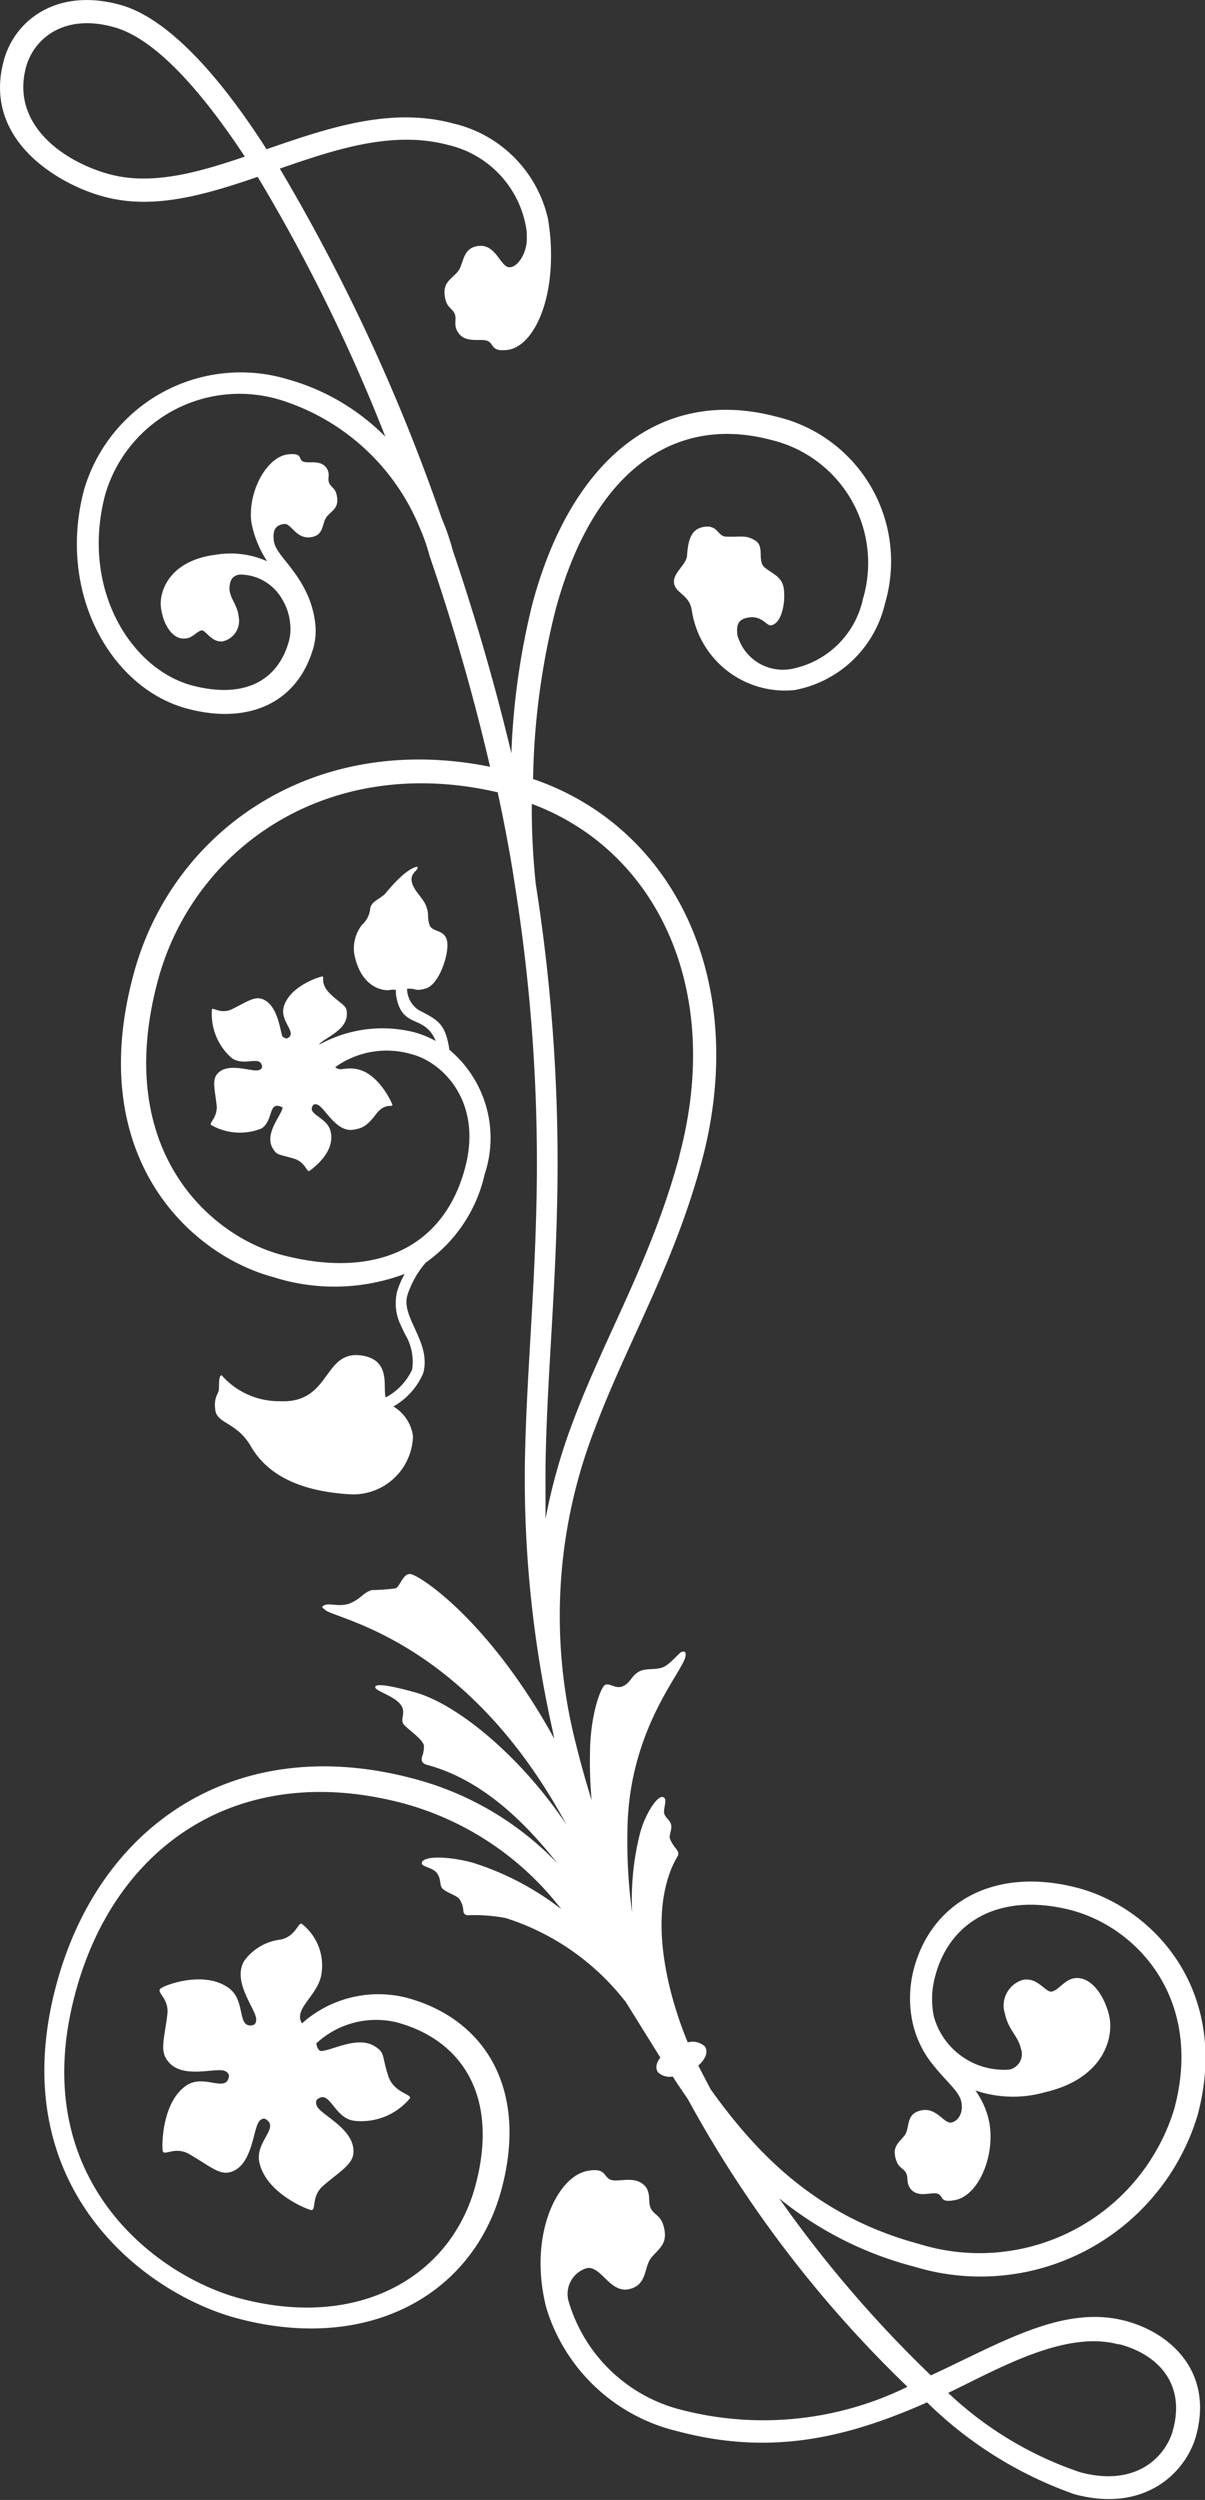 <svg xmlns="http://www.w3.org/2000/svg" viewBox="0 0 57.19 118.61"><rect x="0" y="0" width="57.19" height="118.61" fill="#333333" stroke="none"/><defs><style>.a2f2d824-52af-41dd-8883-3ccef6b81bc4{fill:#fff;}</style></defs><g id="a593c7a2-a3ca-415a-91f9-93f0b82e2d6e" data-name="Capa 2"><g id="a360e30e-1e99-4f46-80a2-a30c8930792f" data-name="Capa 1"><path class="a2f2d824-52af-41dd-8883-3ccef6b81bc4" d="M5.67.22c-3-.81-5,.76-5.5,2.69-1,3.78,2.68,5.87,4.76,6.42,2.36.64,4.82-.09,7.3-.94a82.45,82.45,0,0,1,6.06,12.33A10.52,10.52,0,0,0,13.67,18,7.75,7.75,0,0,0,4,23.2c-1.32,4.89,1.25,9.45,4.88,10.42,2.88.77,5.24-.23,6-2.91a3.08,3.08,0,0,0,.09-1.05,4.58,4.58,0,0,0-.38-1.44C14,26.9,13.09,26.3,13,25.68s.16-.78.49-.82.55.71,1.24.63.52-.69.8-1,.57-.41.45-1c-.07-.34-.27-.37-.36-.58s.06-.4-.1-.67c-.28-.46-.88-.23-1.13-.34s0-.43-.74-.34c-1,.13-1.9,1.78-1.72,3.22a5.08,5.08,0,0,0,.75,1.85,4.25,4.25,0,0,0-2.44-.31c-2.18.27-2.7,1.72-2.6,2.51s.55,1.54,1.16,1.46c.32,0,.57-.36.77-.38s.46.58,1,.52a1,1,0,0,0,.76-1.16c-.07-.59-.37-.79-.44-1.29,0-.32.06-.67.49-.72a2.31,2.31,0,0,1,2,1.15,2.7,2.7,0,0,1,.39,1.17,2.22,2.22,0,0,1-.05.81c-.52,1.93-2.15,2.78-4.61,2.13-2.93-.79-5.3-4.64-4.11-9.08A6.64,6.64,0,0,1,13.39,19a10.54,10.54,0,0,1,6.54,6.06,9,9,0,0,1,.46,1.32,102.84,102.84,0,0,1,2.87,10c-8.51-1.71-15.13,3.15-16.92,9.84C4,54.87,9,59.54,13,60.6a9.52,9.52,0,0,0,6.21-.16,3.67,3.67,0,0,0-.37.87A2.36,2.36,0,0,0,19,62.83l.21.45a2.51,2.51,0,0,1,.35,1.7,2.86,2.86,0,0,1-1.25,1.32c-.17-.43.32-1.83-1.24-2-1.75-.17-1.38,2.31-3.81,2.18a3.62,3.62,0,0,1-2.74-1.23c-.14,0-.12.43-.13.66s-.26.36-.17,1,1,.56,1.67,1.68c.78,1.38,2.34,2.18,4.79,2.31a2.84,2.84,0,0,0,2.92-2.76,1.94,1.94,0,0,0-.93-1.41,3.3,3.3,0,0,0,1.42-1.59c.38-1.46-1.05-2.61-.76-3.67a4.41,4.41,0,0,1,.88-1.57A7,7,0,0,0,23,55.72a5.45,5.45,0,0,0-1.67-5.91c-.2-1.27-.53-1.4-1.48-1.9a1.23,1.23,0,0,1-.53-1l.19,0c.18,0,.25.12.65,0,.67-.13,1.17-1.66,1.06-2.25s-.72-.41-.84-.79,0-.46-.15-.87-.61-.74-.69-1.18.39-.55.26-.7c-.54.1-1.28,1-1.5,1.26s-.68.37-.73.73a1.19,1.19,0,0,1-.4.78,1.84,1.84,0,0,0-.36,1.35c.32,1.69,1.46,1.78,1.69,1.73a.73.73,0,0,1,.29,0l0,.2c.25,1.71,1.35.9,1.89,2.22a4.76,4.76,0,0,0-1-.41,6.2,6.2,0,0,0-4.54.59c.15-.29,1.38-.67,1.32-1.5,0-.38-.21-.37-.77-.9s-.24-.87-.41-.84-1.57.48-1.82,1.47c-.17.69.7,1.22.16,1.47,0,0-.09,0-.2-.08s-.18-1.54-1-1.8c-.37-.12-.75.17-1.43.5-.52.24-.9-.12-.93,0A2.77,2.77,0,0,0,11,50.2c.6.43,1.38-.18,1.44.42,0,0,0,.1-.15.15-.3.12-1.51-.43-2,.21-.23.3-.08.77,0,1.53,0,.57-.4.78-.26.87a2.74,2.74,0,0,0,2.38.16c.6-.39.29-1.35,1-1,0,.32-.9,1.23-.46,1.95.2.33.25.26,1,.48.56.17.61.68.74.58s1.24-.87,1-1.87c-.17-.71-1.17-.79-.82-1.26a.19.19,0,0,1,.21,0c.32.11.87,1.31,1.68,1.18.38-.06.63-.13,1.08-.73s.83-.3.78-.46-.69-1.52-1.71-1.69c-.6-.1-.76.13-1-.09a4.19,4.19,0,0,1,3.67-.6c1.41.38,3.34,2.22,2.49,5.39-1.05,3.92-4.42,5.26-8.73,4.11-3.41-.92-8-5-5.85-13,1.67-6.24,8-10.82,16.13-8.94.33,1.53.61,3,.83,4.49a83.69,83.69,0,0,1,1,15.42c-.11,4.37-.48,8.16-.54,12a54.88,54.88,0,0,0,1.31,12.57l.09.43c-3-5.46-6.21-7.65-6.79-7.81-.39-.1-.52.59-.75.67a9.63,9.63,0,0,1-1.11.08c-.38.09-.51.39-1,.61s-1,0-1.24.1-.07.14,0,.22c.37.44,6.66,1.3,11.47,10.21-2.17-3.25-5.21-5.76-7.24-6.3-.62-.17-1.78-.47-1.84-.25s1.17.47,1.31,1.06c.06.3-.08.46,0,.66s.9.7,1,1.06a1.36,1.36,0,0,1-.09.54c-.05.19,0,.32.26.39,2.37.64,4.39,2.41,6.16,4.66a14.57,14.57,0,0,0-6.78-4c-8.4-2.26-14.95,2.11-17,9.78-2.56,9.55,4.16,14.63,8.58,15.81,6.2,1.66,11.2-1.09,12.55-6.11,1.28-4.77-.78-8.1-4.51-9.1A5.45,5.45,0,0,0,14.33,96c-.4-.68.65-1.24.9-2.21a2.51,2.51,0,0,0-.89-2.5c-.18-.15-.27.56-1,.73a2.5,2.5,0,0,0-1.74,1c-.62,1,.58,2.34.56,2.8,0,.22-.14.26-.14.26-.8.19-.33-1.13-1.14-1.74-1.13-.86-3-.19-3.25,0s.42.46.31,1.26c-.13,1.06-.36,1.7,0,2.15.66.95,2.33.31,2.74.51.19.09.19.23.19.23-.11.84-1.15-.1-2,.44-1.17.77-1.19,2.79-1.15,3.1s.56-.23,1.26.17c.92.53,1.42,1,1.93.86,1.1-.28,1.09-2.11,1.41-2.44.15-.15.27-.09.27-.09.72.41-.49,1.06-.28,2.06.3,1.41,2.13,2.18,2.43,2.26s0-.62.59-1.14c.79-.68,1.38-1,1.44-1.53.12-1.16-1.55-1.83-1.73-2.26-.09-.2,0-.3,0-.3.62-.54.79.87,1.77,1a3,3,0,0,0,2.64-1.06c.12-.2-.71-.25-1-1-.35-1-.13-1.17-.71-1.5-.8-.46-2,.23-2.49.25-.14,0-.21-.19-.24-.36a4.17,4.17,0,0,1,3.82-1c3.08.83,4.88,3.5,3.73,7.76s-5.47,6.86-11.2,5.33c-4-1.09-10.14-5.7-7.79-14.46,1.9-7.13,7.88-11.1,15.65-9a14.14,14.14,0,0,1,7.42,5,13.4,13.4,0,0,0-4.22-2.21c-1.08-.29-2.3-.34-2.4,0-.06.21.54.21.74.53s.08.52.24.7.71.34.81.51c.31.49.05.65.35.76A8,8,0,0,1,24,91a11.68,11.68,0,0,1,5.71,4l1.63,2.62c-.2.26-.25.52-.1.71a.81.81,0,0,0,.69.19c.23.37.48.72.72,1.08a56.28,56.28,0,0,0,10.42,13.64,15.52,15.52,0,0,1-10.67,1.11A7.48,7.48,0,0,1,27,109.23a1.28,1.28,0,0,1,.85-1.62c.67-.13,1.1,1.2,2,1s.69-1.07,1.08-1.52.79-.66.56-1.49c-.14-.49-.43-.51-.59-.8s0-.6-.22-1c-.46-.64-1.32-.24-1.69-.38s-.21-.59-1.12-.42c-1.46.28-2.81,3.13-1.94,6.5a8.58,8.58,0,0,0,6.23,5.85c4.4,1.17,8,.33,11.84-1.37a18.91,18.91,0,0,0,7,4.36c3.39.91,5.31-1.09,5.77-2.79.81-3-1.18-4.85-3.33-5.43-2.95-.79-5.85,1-9.26,2.58a57.47,57.47,0,0,1-7.2-8.4,16.83,16.83,0,0,0,6.41,3.24,10.76,10.76,0,0,0,13.45-7.19c1.55-5.81-2-9.78-5.66-10.77-4-1.06-7,.69-7.82,3.88a5.47,5.47,0,0,0-.13,2,4.83,4.83,0,0,0,1.13,2.6c.57.71,1.15,1.16,1.26,1.64s-.09.9-.45,1-.7-.74-1.46-.57-.5.84-.79,1.2-.59.53-.39,1.15c.12.38.35.39.47.61s0,.45.2.74c.36.48,1,.15,1.3.25s.06.47.88.29c1.11-.26,1.91-2.22,1.54-3.82a3.87,3.87,0,0,0-.63-1.37,5.55,5.55,0,0,0,3.29.09c2.82-.65,3.3-2.62,3.06-3.64s-.93-1.94-1.72-1.76c-.41.1-.7.56-1,.62s-.67-.71-1.39-.55a1.27,1.27,0,0,0-.83,1.62c.17.77.6,1,.75,1.63a.75.75,0,0,1-.54,1,3.45,3.45,0,0,1-3.59-2.52,4.09,4.09,0,0,1,.07-1.93c.67-2.53,3-4,6.46-3.11,3.18.85,6.27,4.27,4.88,9.43a9.66,9.66,0,0,1-12.09,6.41c-4.73-1.27-7.59-4.09-9.91-7.34l-.18-.34L33.14,98c.36-.31.49-.68.3-.92a.87.87,0,0,0-.8-.18c-.47-1.13-1.78-4.66-1-7.57a5,5,0,0,1,.54-1.3c.07-.26-.19-.32-.38-.78-.07-.15.11-.46.05-.68s-.2-.26-.31-.48.19-.76-.08-.83-.84.8-1.09,1.74A12.9,12.9,0,0,0,30,90.74a25.17,25.17,0,0,1-.22-4c.09-4.89,2.8-7.59,2.76-8.23,0-.1,0-.16-.15-.15s-.6.66-1,.77-.77,0-1.1.2-.37.51-.72.67-.63-.17-.85-.06S28,81.43,28,83.25a19.59,19.59,0,0,0,.08,2.17c-.28-.91-.53-1.8-.74-2.65a24.51,24.51,0,0,1,.87-14.93c1.53-4.1,3.76-7.77,5.09-12.72,2.3-8.58-1.31-15.88-8-18.16a34.93,34.93,0,0,1,1.06-8c1.71-6.4,5.48-9.36,10.27-8.08a6,6,0,0,1,4.33,7.52,4.31,4.31,0,0,1-3.31,3.32A2.24,2.24,0,0,1,35,30.15c-.06-.47,0-.79.58-.86s.81.4,1,.38c.49-.06.71-1,.62-1.73-.07-.56-.49-.69-.89-1s0-1-.46-1.29-.7-.16-1.38-.19c-.4,0-.4-.54-1-.47s-.8.49-.86,1.34c0,.45-.68.83-.62,1.33s.75.54.85,1.34a4.47,4.47,0,0,0,4.87,3.74A5.42,5.42,0,0,0,42,28.64a7.05,7.05,0,0,0-5.11-8.86c-5.63-1.51-9.83,2.17-11.62,8.86a34.7,34.7,0,0,0-1,7.1c-.75-3.15-1.69-6.41-2.78-9.62a10.79,10.79,0,0,0-.52-1.51A90.23,90.23,0,0,0,13.28,8c2.68-.93,5.37-1.82,8-1.12A4.87,4.87,0,0,1,25,11l0,.19c.06.84-.5,1.59-.89,1.48s-.61-1.1-1.41-1-.66.88-1,1.25-.72.52-.57,1.24c.09.44.34.47.45.73s-.07.51.14.85c.35.59,1.11.29,1.43.44s.14.52.94.42c1.14-.14,2.19-2.12,2.05-5a9.43,9.43,0,0,0-.1-1,2.18,2.18,0,0,0-.05-.29,6,6,0,0,0-4.47-4.45c-3-.81-6,.23-8.87,1.22C10.26,3.34,7.82.79,5.67.22m47.45,111c1.79.47,3.16,1.83,2.55,4.07-.31,1.18-1.67,2.75-4.42,2A17,17,0,0,1,45,113.53c2.28-1.08,5.52-3,8.09-2.3M32.25,54.83c-1.32,4.92-3.54,8.56-5.06,12.63a27.11,27.11,0,0,0-1.3,4.61c0-.84,0-1.67,0-2.5.06-3.86.43-7.64.54-12a85,85,0,0,0-1-15.61,33.78,33.78,0,0,1-.19-3.82c5.86,2.18,9.13,8.72,7,16.7M5.21,8.27C3.15,7.72.5,6,1.23,3.2,1.59,1.86,3,.63,5.38,1.28c1.85.49,4,2.76,6.24,6.15C9.36,8.2,7.2,8.8,5.21,8.27"/></g></g></svg>
